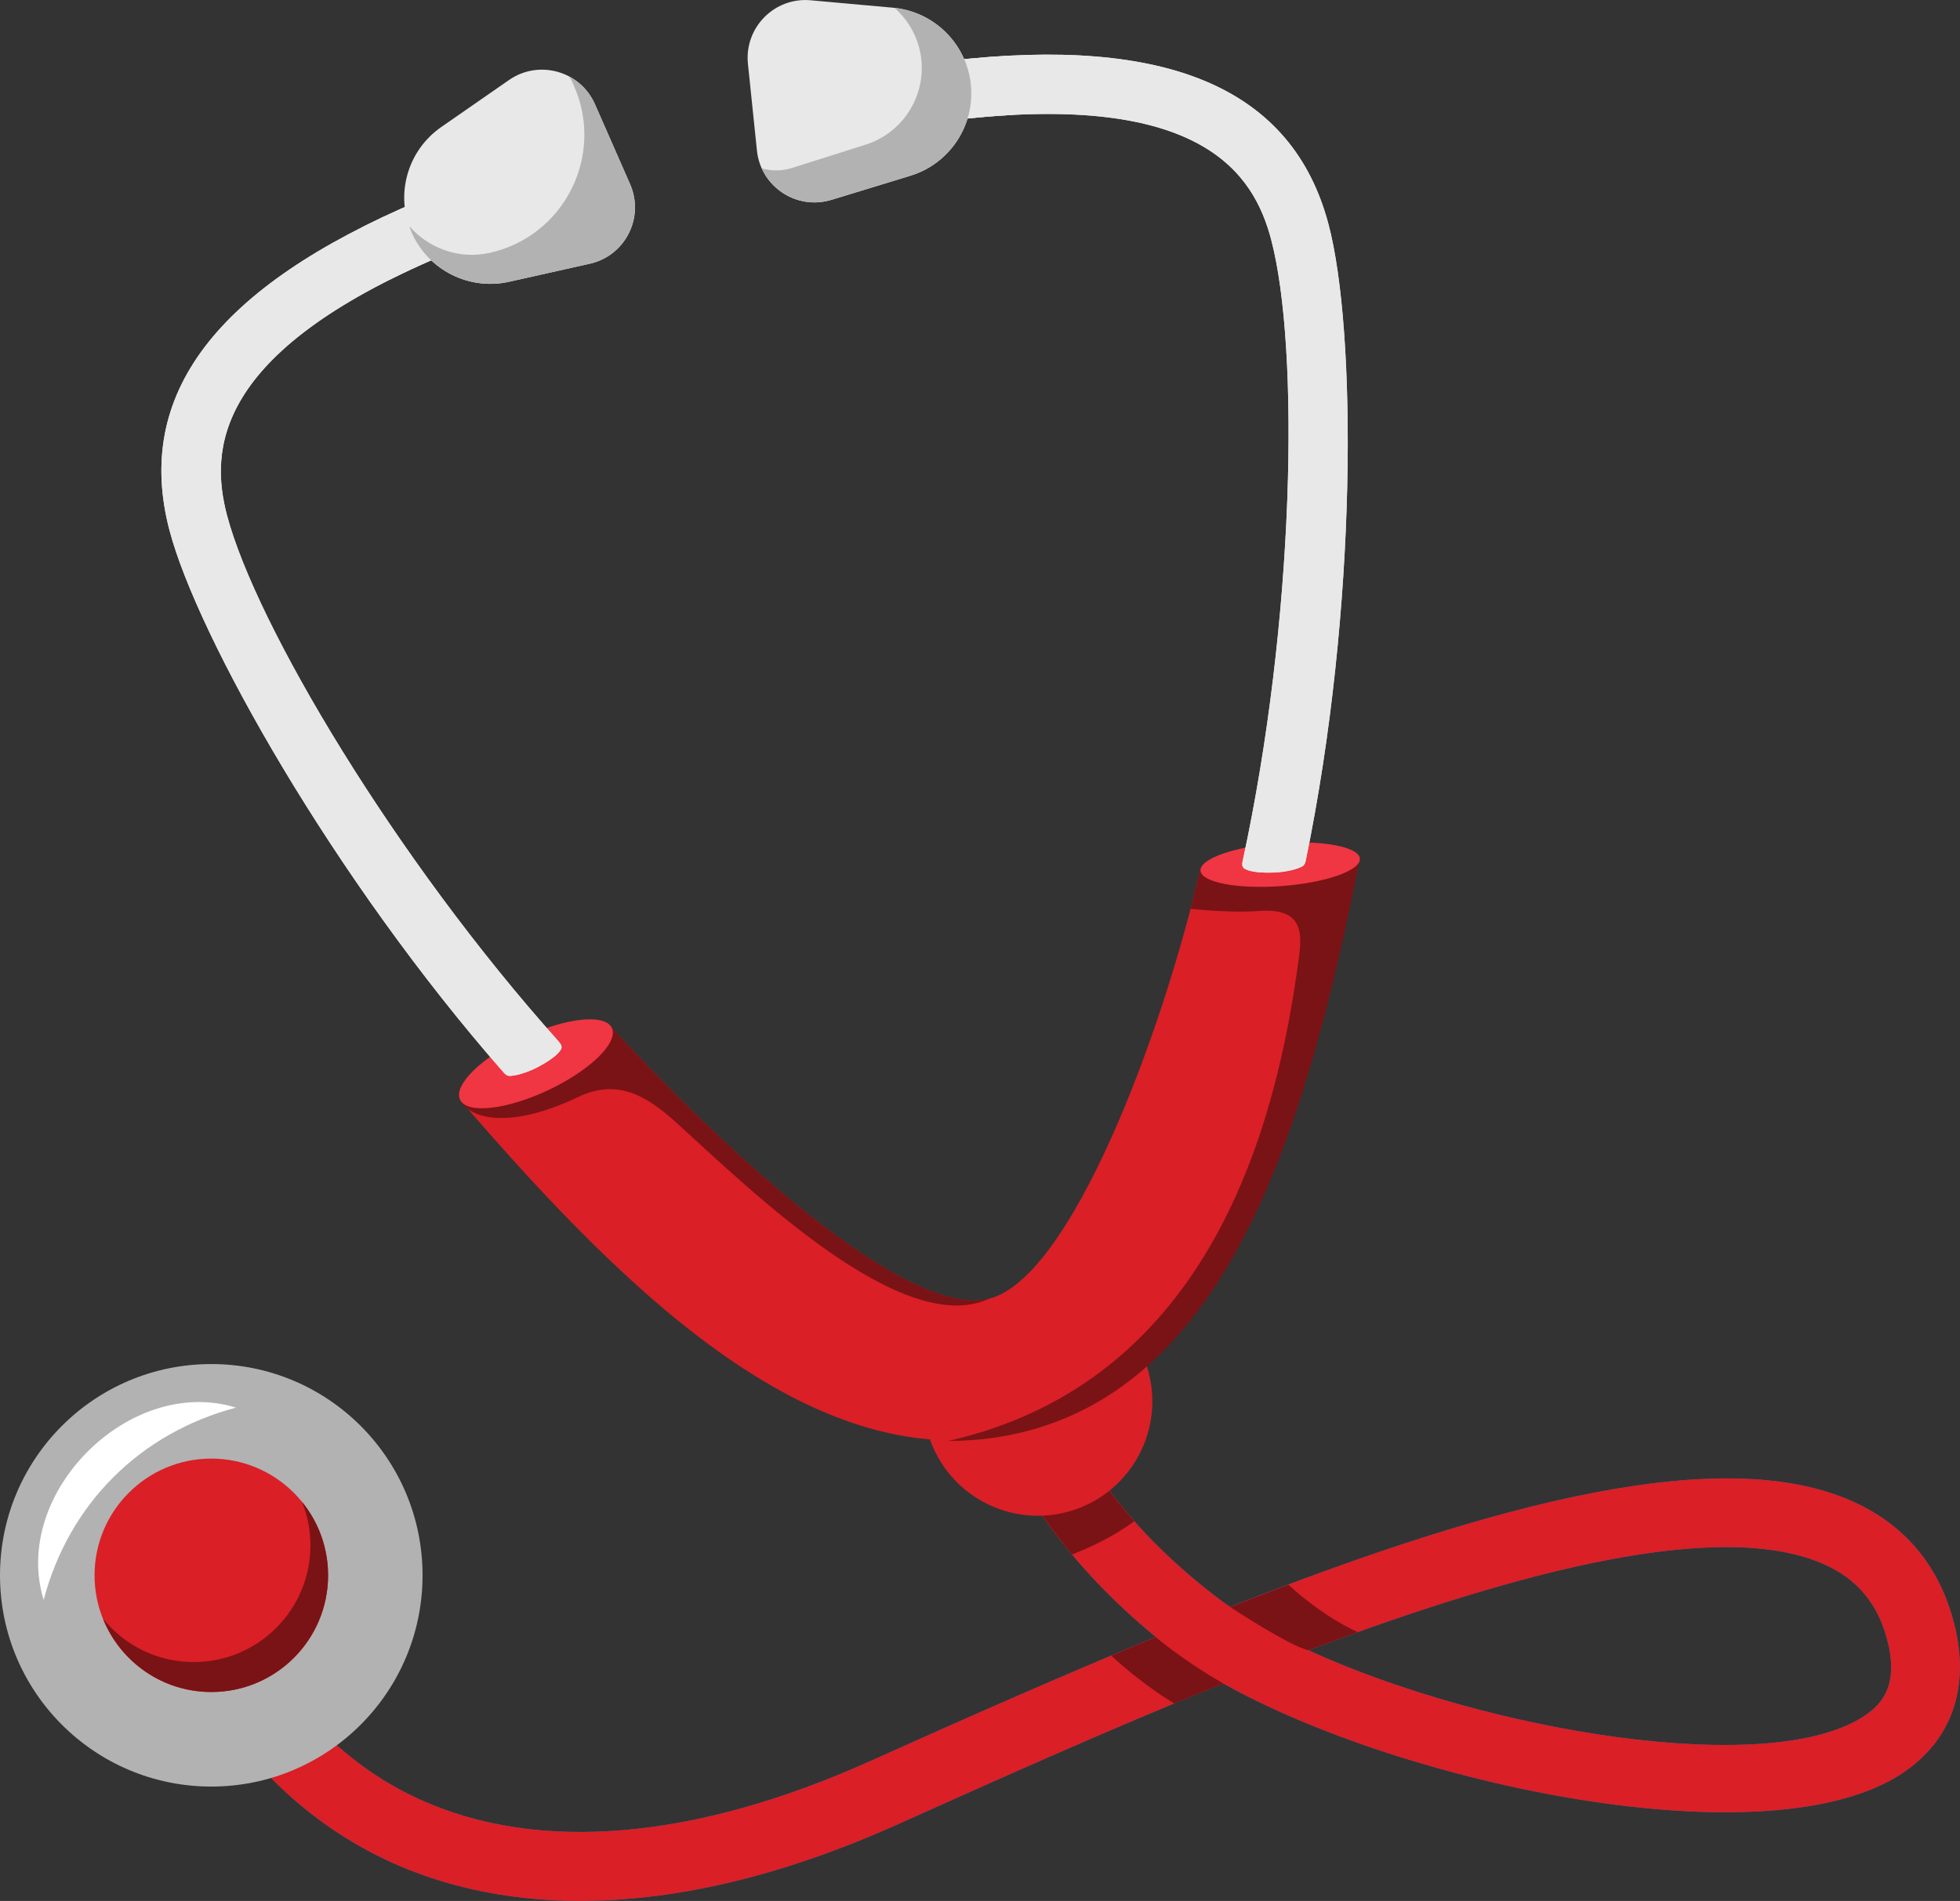 <?xml version="1.0" encoding="UTF-8"?>
<svg xmlns="http://www.w3.org/2000/svg" xmlns:xlink="http://www.w3.org/1999/xlink" id="Layer_1" viewBox="0 0 208.73 202.46">
  <rect x="0" y="0" width="208.73" height="202.46" fill="#333333" stroke="none"/>
  <defs>
    <style>
      .cls-1 {
        clip-path: url(#clippath-6);
      }

      .cls-2 {
        clip-path: url(#clippath-7);
      }

      .cls-3 {
        clip-path: url(#clippath-4);
      }

      .cls-4 {
        fill: #3e65a7;
      }

      .cls-5 {
        fill: #fff;
      }

      .cls-6 {
        fill: none;
      }

      .cls-7 {
        clip-path: url(#clippath-1);
      }

      .cls-8 {
        clip-path: url(#clippath-5);
      }

      .cls-9 {
        clip-path: url(#clippath-8);
      }

      .cls-10 {
        clip-path: url(#clippath-3);
      }

      .cls-11 {
        fill: #ef3642;
      }

      .cls-12 {
        fill: #e9e8e8;
      }

      .cls-13 {
        fill: #7a1315;
      }

      .cls-14 {
        clip-path: url(#clippath-2);
      }

      .cls-15 {
        fill: #b2b2b2;
      }

      .cls-16 {
        fill: #da1f26;
      }

      .cls-17 {
        clip-path: url(#clippath);
      }
    </style>
    <clipPath id="clippath">
      <rect class="cls-6" width="208.73" height="202.46"></rect>
    </clipPath>
    <clipPath id="clippath-1">
      <path class="cls-6" d="M139.34,175.76c22.46-8.47,44.12-14.15,55.13-9.06,3.27,1.51,5.37,3.99,6.4,7.56,1.48,5.12-.42,7.2-2.24,8.44-3.22,2.2-8.57,3.16-14.98,3.16-13.45,0-31.55-4.23-44.32-10.09M103.21,142.12c.04.7,1.19,16.9,19.88,32.24-9.8,4.04-20.01,8.54-30.37,13.2-18.71,8.41-35.29,9.85-47.93,4.14-9.45-4.26-16.74-12.72-20-23.2l-7.01,2.18c3.88,12.48,12.62,22.58,23.99,27.71,4.92,2.22,11.57,4.07,20.07,4.07,9.12,0,20.37-2.13,33.89-8.2,10.33-4.64,22.36-10.05,34.54-14.96,19.09,10.75,58.28,19.16,72.49,9.46,5.36-3.65,7.18-9.53,5.15-16.55-1.64-5.66-5.13-9.75-10.37-12.18-13.88-6.42-38.16-.05-66.54,11.13-.54-.37-1.06-.74-1.54-1.12-17.68-13.59-18.88-27.78-18.92-28.37l-7.33.45Z"></path>
    </clipPath>
    <clipPath id="clippath-2">
      <rect class="cls-6" width="208.73" height="202.46"></rect>
    </clipPath>
    <clipPath id="clippath-3">
      <path class="cls-6" d="M127.83,92.58c-4.08,17.67-13.76,43.42-22.44,45.72-8.68,2.29-27.95-15.48-40.23-28.82-8.72,3.41-12.59,5.01-19.63,8.98,18.88,21.94,42.38,39.62,63.94,33.93,21.56-5.7,29.76-32.54,35.34-60.94-1.13,0-2.09,0-2.93,0-.51,0-.97,0-1.41,0-4.05,0-5.43.09-12.64,1.13"></path>
    </clipPath>
    <clipPath id="clippath-4">
      <rect class="cls-6" width="208.73" height="202.46"></rect>
    </clipPath>
    <clipPath id="clippath-5">
      <path class="cls-6" d="M101.03,6.49l.73,6.28c26.28-3.07,31.76,5.81,33.6,12.75,3.07,11.62,2.51,40.6-3.03,66.18-.02.11-.13.55.09.75.42.39,1.74.56,3.21.5,1.39-.05,2.54-.37,3.07-.67.27-.15.34-.54.36-.63,5.55-26.96,5.39-56.49,2.42-67.74-3.2-12.11-13.02-18.07-29.91-18.07-3.25,0-6.76.22-10.54.66"></path>
    </clipPath>
    <clipPath id="clippath-6">
      <rect class="cls-6" width="208.73" height="202.46"></rect>
    </clipPath>
    <clipPath id="clippath-7">
      <path class="cls-6" d="M18.07,56.51c2.98,11.26,17.43,37.01,35.57,57.71.06.07.31.37.62.37.61,0,1.76-.29,3-.93,1.31-.68,2.37-1.46,2.54-2.02.09-.29-.22-.61-.29-.7-17.46-19.5-32.26-44.42-35.33-56.04-1.83-6.94-1.45-17.36,22.91-27.68l-2.46-5.82c-21.69,9.19-30.38,20.67-26.56,35.12"></path>
    </clipPath>
    <clipPath id="clippath-8">
      <rect class="cls-6" width="208.73" height="202.46"></rect>
    </clipPath>
  </defs>
  <g class="cls-17">
    <path class="cls-4" d="M61.84,202.46c-8.5,0-15.15-1.85-20.07-4.07-11.37-5.12-20.11-15.22-23.99-27.71l7.01-2.18c3.25,10.48,10.54,18.93,20,23.19,12.64,5.7,29.22,4.27,47.93-4.14,10.36-4.66,20.57-9.16,30.37-13.2-18.69-15.34-19.84-31.54-19.88-32.24l7.33-.45c.04.6,1.24,14.79,18.92,28.37.49.38,1,.75,1.54,1.12,28.38-11.17,52.66-17.55,66.54-11.13,5.24,2.43,8.74,6.53,10.37,12.18,2.03,7.02.2,12.89-5.16,16.55-14.21,9.7-53.4,1.28-72.49-9.46-12.18,4.91-24.21,10.32-34.54,14.96-13.52,6.08-24.77,8.2-33.89,8.2M139.34,175.76c18.83,8.65,49.29,13.75,59.29,6.94,1.82-1.24,3.72-3.32,2.24-8.44-1.03-3.57-3.13-6.04-6.4-7.56-11-5.09-32.66.59-55.13,9.06"></path>
    <path class="cls-16" d="M61.84,202.46c-8.5,0-15.15-1.85-20.07-4.07-11.37-5.12-20.11-15.22-23.99-27.71l7.01-2.18c3.25,10.48,10.54,18.93,20,23.19,12.64,5.7,29.22,4.27,47.93-4.14,10.36-4.66,20.57-9.16,30.37-13.2-18.69-15.34-19.84-31.54-19.88-32.24l7.33-.45c.04.6,1.24,14.79,18.92,28.37.49.38,1,.75,1.54,1.12,28.38-11.17,52.66-17.55,66.54-11.13,5.24,2.43,8.74,6.53,10.37,12.18,2.03,7.02.2,12.89-5.16,16.55-14.21,9.7-53.4,1.28-72.49-9.46-12.18,4.91-24.21,10.32-34.54,14.96-13.52,6.08-24.77,8.2-33.89,8.2M139.34,175.76c18.83,8.65,49.29,13.75,59.29,6.94,1.82-1.24,3.72-3.32,2.24-8.44-1.03-3.57-3.13-6.04-6.4-7.56-11-5.09-32.66.59-55.13,9.06"></path>
  </g>
  <g class="cls-7">
    <path class="cls-16" d="M116.96,164.05h0c-6.52,1.68-13.17-2.23-14.85-8.75l-2.49-9.62,23.6-6.1,2.49,9.62c1.68,6.52-2.23,13.17-8.75,14.85"></path>
    <path class="cls-16" d="M47.63,170.03c0,12.43-10.07,22.5-22.5,22.5s-22.5-10.07-22.5-22.5,10.07-22.5,22.5-22.5,22.5,10.07,22.5,22.5"></path>
    <path class="cls-13" d="M113.7,151.61l-6.51,3.35c1.6,3.22,3.84,6.84,6.98,10.6,2.1-.81,4.47-1.96,6.63-3.54-3.33-3.75-5.58-7.33-7.1-10.41"></path>
    <path class="cls-13" d="M139.34,175.76s3.5-1.3,5.24-1.93c-3.07-1.44-5.64-3.46-7.38-5.05-2.04.77-6.19,2.38-6.19,2.38,0,0,6.35,4.18,8.33,4.6"></path>
    <path class="cls-13" d="M130.27,179.3s-3.04,1.24-5.2,2.14c0,0-3.26-1.88-6.72-5.1,2.62-1.12,2.17-.92,4.74-1.98,0,0,2.7,2.36,7.18,4.94"></path>
  </g>
  <g class="cls-14">
    <path class="cls-16" d="M113.58,161.05h0c-6.52,1.68-13.17-2.23-14.85-8.75l-2.49-9.62,23.6-6.1,2.49,9.62c1.68,6.52-2.23,13.17-8.75,14.85"></path>
    <path class="cls-16" d="M48.99,117.13c7.04-3.97,7.45-4.23,16.17-7.64,12.28,13.34,31.55,31.11,40.23,28.82,8.68-2.29,18.36-28.05,22.44-45.72,9.27-1.34,7.61-1.25,15.69-1.28-5.57,28.4-12.49,55.39-34.04,61.09-21.56,5.7-41.61-13.32-60.49-35.26"></path>
  </g>
  <g class="cls-10">
    <path class="cls-13" d="M149.06,95.49c.03-.59-.43-1.17-1.26-1.71.17-.82.34-1.64.5-2.47-2.39,0-4.86.09-7.38.21-2.01-.36-4.28-.62-6.7-.73-8.29-.37-15.1,1.13-15.2,3.36-.1,2.23,10.69,3.21,14.98,2.88,4.29-.33,4.74,1.76,4.37,4.63-2.33,17.94-9.32,45.46-37.39,51.81,2.85,0,5.68-.33,8.48-1.07,20.01-5.29,31.52-28.92,37.53-55,1.27-.53,2.02-1.18,2.06-1.9"></path>
    <path class="cls-13" d="M66.92,108.39c.28-.57-1.55-2.08-8.89,1.39-7.34,3.47-9.97,5.37-9.04,7.34.93,1.97,5.08,3.26,12.42-.21.03-.01.05-.03.08-.04,4.2-2,7.22-.32,10.66,2.81,7.98,7.26,24.1,22.98,33.25,18.61-8.23,2.2-29.14-20.16-38.47-29.91"></path>
  </g>
  <g class="cls-3">
    <path class="cls-11" d="M127.85,92.73c.09,1.26,3.97,1.99,8.66,1.64,4.69-.35,8.41-1.66,8.31-2.92-.09-1.26-3.97-1.99-8.66-1.64-4.69.35-8.41,1.66-8.31,2.92"></path>
    <path class="cls-11" d="M65.16,109.48c.73,1.55-2.3,4.51-6.76,6.62-4.47,2.11-8.68,2.57-9.41,1.02-.73-1.55,2.3-4.51,6.76-6.62s8.68-2.57,9.41-1.02"></path>
    <path class="cls-12" d="M132.34,91.69c5.54-25.58,6.1-54.56,3.03-66.18-1.83-6.94-7.31-15.81-33.6-12.75l-.73-6.28c23.39-2.73,36.62,2.97,40.44,17.41,2.98,11.26,3.14,40.79-2.42,67.74-.02.09-.09.48-.35.63-.53.3-1.68.62-3.07.67-1.47.06-2.79-.1-3.21-.5-.22-.21-.11-.64-.09-.75"></path>
    <path class="cls-12" d="M132.34,91.69c5.54-25.58,6.1-54.56,3.03-66.18-1.83-6.94-7.31-15.81-33.6-12.75l-.73-6.28c23.39-2.73,36.62,2.97,40.44,17.41,2.98,11.26,3.14,40.79-2.42,67.74-.02.09-.09.48-.35.63-.53.3-1.68.62-3.07.67-1.47.06-2.79-.1-3.21-.5-.22-.21-.11-.64-.09-.75"></path>
  </g>
  <g class="cls-8">
    <rect class="cls-12" x="97.04" y=".77" width="10.76" height="15.68" transform="translate(-.2 2.84) rotate(-1.59)"></rect>
  </g>
  <g class="cls-1">
    <path class="cls-12" d="M88.54,21.29l8.41-2.57c4.19-1.28,6.89-5.35,6.44-9.71-.45-4.36-3.93-7.79-8.29-8.19L86.33.03c-3.86-.35-7.07,2.91-6.68,6.76l.96,9.25c.4,3.85,4.22,6.38,7.92,5.25"></path>
    <path class="cls-15" d="M103.39,9c-.45-4.3-3.84-7.69-8.13-8.16,1.54,1.36,2.6,3.26,2.85,5.43.46,4.07-2.02,7.9-5.93,9.14l-7.84,2.48c-1.09.35-2.19.32-3.2.05,1.23,2.72,4.35,4.27,7.4,3.34l8.41-2.57c4.19-1.28,6.89-5.35,6.44-9.71"></path>
    <path class="cls-12" d="M59.51,110.94c-17.46-19.5-32.26-44.42-35.33-56.04-1.83-6.94-1.45-17.36,22.91-27.68l-2.47-5.82c-21.69,9.19-30.38,20.68-26.56,35.12,2.98,11.26,17.42,37.01,35.57,57.7.06.07.31.37.62.37.61,0,1.76-.29,3-.93,1.31-.68,2.37-1.47,2.54-2.02.09-.29-.22-.61-.29-.7"></path>
    <path class="cls-12" d="M59.51,110.94c-17.46-19.5-32.26-44.42-35.33-56.04-1.83-6.94-1.45-17.36,22.91-27.68l-2.47-5.82c-21.69,9.19-30.38,20.68-26.56,35.12,2.98,11.26,17.42,37.01,35.57,57.7.06.07.31.37.62.37.61,0,1.76-.29,3-.93,1.31-.68,2.37-1.47,2.54-2.02.09-.29-.22-.61-.29-.7"></path>
  </g>
  <g class="cls-2">
    <rect class="cls-12" x="39.09" y="16.09" width="10.76" height="15.68" transform="translate(-6.03 23.7) rotate(-28.02)"></rect>
  </g>
  <g class="cls-9">
    <path class="cls-12" d="M62.8,28.09l-8.58,1.92c-4.28.96-8.64-1.25-10.4-5.26-1.76-4.01-.44-8.71,3.17-11.22l7.22-5.01c3.18-2.21,7.59-.96,9.15,2.58l3.74,8.51c1.56,3.55-.51,7.63-4.29,8.48"></path>
    <path class="cls-15" d="M67.1,19.61l-3.74-8.51c-.59-1.34-1.58-2.35-2.77-2.97.12.2.26.39.36.61l.19.44c3.26,7.42-1.07,15.98-8.98,17.75h0c-3.22.72-6.47-.44-8.55-2.82.08.21.12.43.22.64,1.76,4.01,6.12,6.22,10.4,5.26l8.58-1.92c3.78-.85,5.85-4.93,4.29-8.48"></path>
    <path class="cls-15" d="M45,167.78c0,12.43-10.07,22.5-22.5,22.5S0,180.21,0,167.78s10.07-22.5,22.5-22.5,22.5,10.07,22.5,22.5"></path>
    <path class="cls-5" d="M4.65,170.4c-3.49-11.32,9.15-23.98,20.48-20.48-10.22,2.71-17.79,10.25-20.48,20.48"></path>
    <path class="cls-16" d="M34.94,167.78c0,6.87-5.57,12.43-12.44,12.43s-12.43-5.57-12.43-12.43,5.57-12.43,12.43-12.43,12.44,5.57,12.44,12.43"></path>
    <path class="cls-13" d="M32.16,159.95c.58,1.44.9,3,.9,4.64,0,6.87-5.57,12.43-12.43,12.43-3.9,0-7.38-1.8-9.65-4.6,1.84,4.57,6.3,7.79,11.53,7.79,6.87,0,12.43-5.57,12.43-12.43,0-2.97-1.04-5.69-2.78-7.83"></path>
  </g>
</svg>
